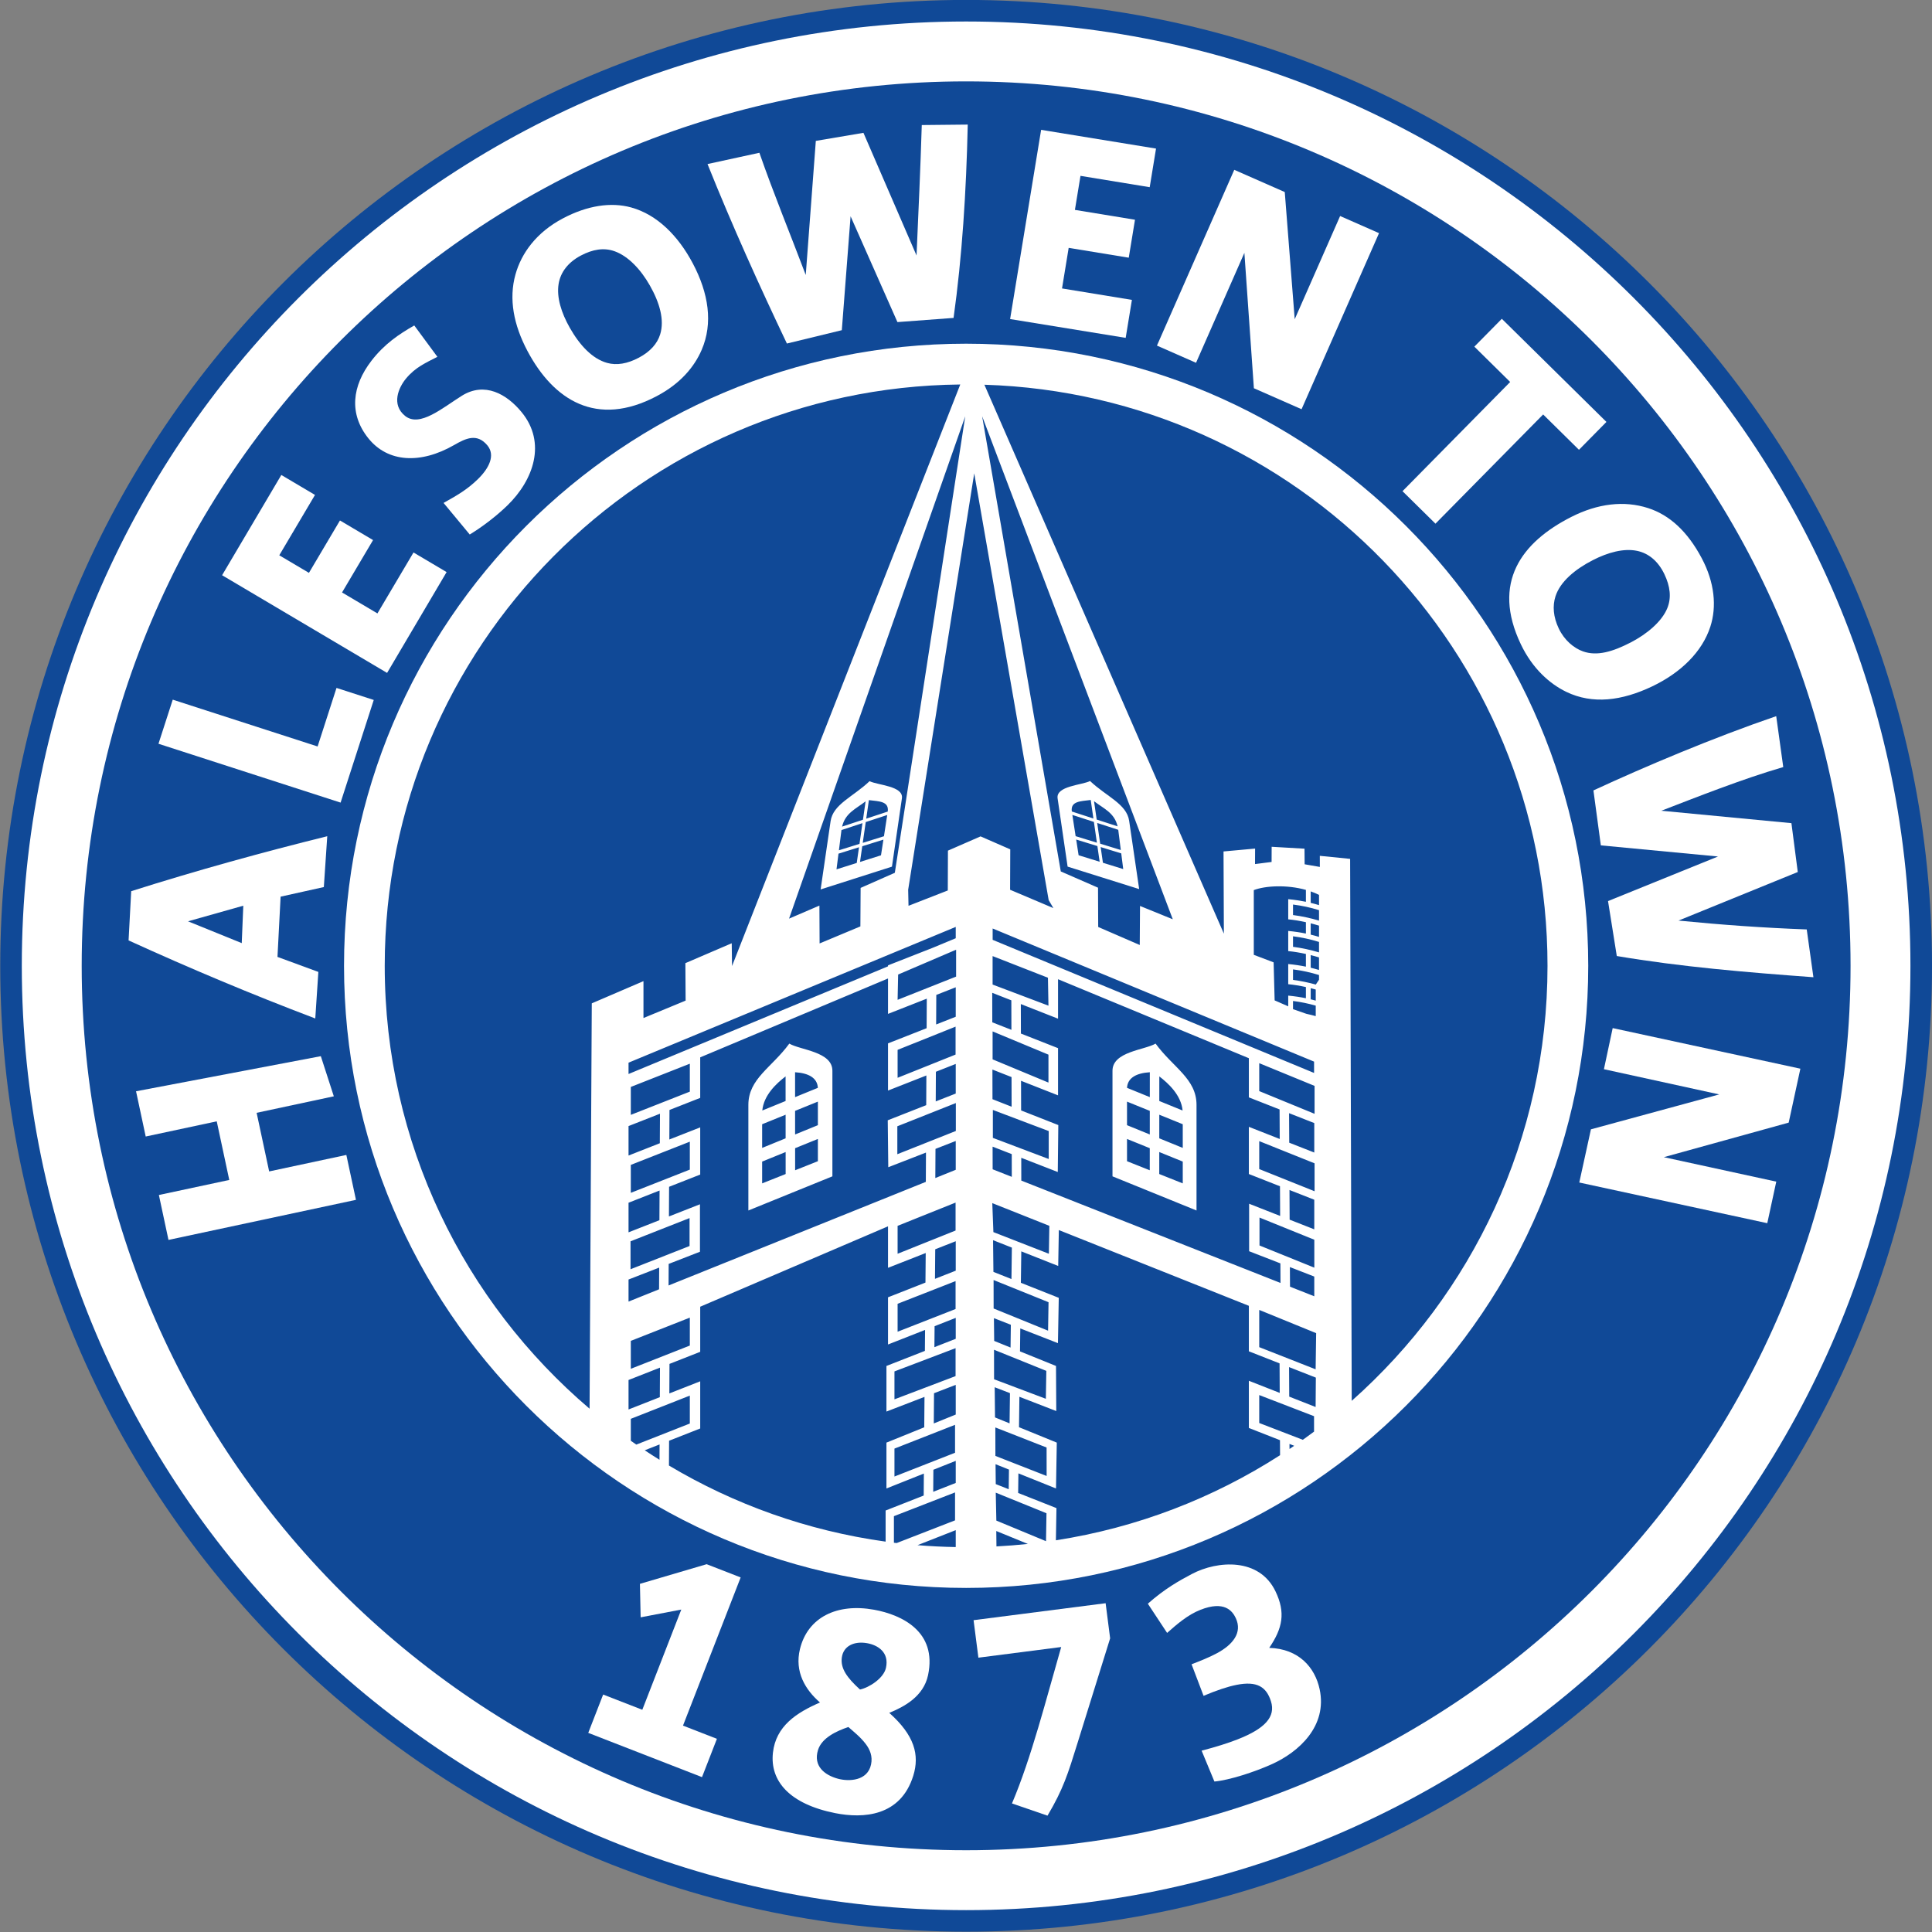 <?xml version="1.0" encoding="UTF-8"?>
<svg xmlns="http://www.w3.org/2000/svg" xmlns:xlink="http://www.w3.org/1999/xlink" width="567pt" height="567pt" viewBox="0 0 567 567" version="1.1">
<rect x="0" y="0" width="567" height="567" fill="#808080" stroke="none"/>
<g id="surface1">
<path style=" stroke:none;fill-rule:evenodd;fill:rgb(6.273%,28.638%,59.18%);fill-opacity:1;" d="M 283.535 -0.02 C 440.09 -0.02 567.004 126.891 567.004 283.445 C 567.004 439.996 440.09 566.91 283.535 566.91 C 126.984 566.91 0.07 440 0.07 283.445 C 0.07 126.891 126.984 -0.02 283.535 -0.02 Z M 283.535 -0.02 "/>
<path style=" stroke:none;fill-rule:evenodd;fill:rgb(100%,100%,100%);fill-opacity:1;" d="M 283.535 6.309 C 436.594 6.309 560.672 130.387 560.672 283.445 C 560.672 436.504 436.594 560.582 283.535 560.582 C 130.477 560.582 6.398 436.504 6.398 283.445 C 6.398 130.387 130.477 6.309 283.535 6.309 Z M 283.535 6.309 "/>
<path style=" stroke:none;fill-rule:evenodd;fill:rgb(6.273%,28.638%,59.18%);fill-opacity:1;" d="M 283.535 23.883 C 426.887 23.883 543.098 140.094 543.098 283.445 C 543.098 426.797 426.887 543.004 283.535 543.004 C 140.184 543.004 23.977 426.797 23.977 283.445 C 23.977 140.094 140.184 23.883 283.535 23.883 Z M 283.535 23.883 "/>
<path style=" stroke:none;fill-rule:evenodd;fill:rgb(100%,100%,100%);fill-opacity:1;" d="M 283.535 100.867 C 384.352 100.867 466.113 182.629 466.113 283.445 C 466.113 384.262 384.352 466.023 283.535 466.023 C 182.719 466.023 100.965 384.262 100.965 283.445 C 100.965 182.629 182.719 100.867 283.535 100.867 Z M 283.535 100.867 "/>
<path style=" stroke:none;fill-rule:evenodd;fill:rgb(6.273%,28.638%,59.18%);fill-opacity:1;" d="M 288.898 112.91 C 380.637 115.746 454.16 191.023 454.16 283.445 C 454.16 334.242 431.941 379.855 396.703 411.113 L 396.23 252.059 L 387.336 251.168 L 387.348 254.426 L 382.883 253.648 L 382.844 249.07 L 373.203 248.512 L 373.184 252.965 L 368.324 253.586 L 368.344 249.039 L 359.078 249.883 L 359.18 274.008 Z M 385.645 420.148 C 384.555 420.961 383.461 421.762 382.352 422.551 L 369.559 417.621 L 369.559 409.422 L 385.645 415.621 Z M 379.82 424.305 C 379.363 424.617 378.906 424.934 378.445 425.242 L 378.434 423.762 Z M 375.672 427.07 C 356.113 439.645 333.816 448.328 309.883 452.043 L 310.047 442.598 L 298.805 438.152 L 298.879 432.402 L 309.914 436.832 L 310.145 423.375 L 299.055 418.855 L 299.172 409.926 L 309.992 414.109 L 309.914 400.879 L 299.344 396.598 L 299.434 389.867 L 310.484 394.184 L 310.723 380.883 L 299.605 376.469 L 299.727 367.246 L 310.559 371.531 L 310.746 360.996 L 366.512 383.227 L 366.512 396.578 L 375.527 400.121 L 375.57 408.785 L 366.512 405.227 L 366.512 419.074 L 375.645 422.664 Z M 301.656 453.113 C 298.605 453.434 295.531 453.68 292.438 453.84 L 292.387 449.32 Z M 280.488 454.031 C 276.719 453.965 272.977 453.781 269.27 453.473 L 280.488 449.062 Z M 263.148 452.852 C 262.883 452.82 262.613 452.793 262.344 452.762 L 262.344 444.965 L 280.285 437.992 L 280.285 446.191 Z M 259.91 452.434 C 236.938 449.246 215.426 441.488 196.324 430.105 L 196.363 422.82 L 205.496 419.23 L 205.496 405.383 L 196.438 408.941 L 196.48 400.273 L 205.496 396.73 L 205.496 383.492 L 260.613 359.898 L 260.613 372.078 L 271.676 367.734 L 271.602 376.41 L 260.613 380.73 L 260.613 394.578 L 271.488 390.305 L 271.434 396.457 L 260.152 400.879 L 260.152 414.262 L 271.32 409.957 L 271.246 418.883 L 260.152 423.375 L 260.152 436.832 L 271.133 432.457 L 271.086 438.91 L 259.91 443.301 Z M 193.547 428.414 C 192.09 427.508 190.641 426.578 189.215 425.629 L 193.57 423.914 Z M 186.746 423.957 C 186.211 423.582 185.664 423.211 185.129 422.832 L 185.129 416.395 L 202.449 409.578 L 202.449 417.777 Z M 173.027 413.426 C 136.254 382.125 112.91 335.508 112.91 283.445 C 112.91 189.801 188.391 113.766 281.816 112.84 L 214.836 283.516 L 214.746 276.824 L 201.145 282.664 L 201.215 293.656 L 188.844 298.77 L 188.844 287.945 L 173.676 294.461 Z M 379.473 274.781 L 379.473 277.871 C 381.996 278.195 384.609 278.758 387.102 279.504 L 387.102 276.438 C 384.594 275.66 382.129 275.121 379.473 274.781 Z M 379.473 265.461 L 379.473 268.547 C 381.996 268.871 384.609 269.438 387.102 270.18 L 387.102 267.113 C 384.594 266.336 382.129 265.797 379.473 265.461 Z M 379.473 284.496 L 379.473 287.582 C 381.676 287.867 383.953 288.332 386.156 288.945 L 387.102 287.543 L 387.102 286.148 C 384.594 285.371 382.129 284.836 379.473 284.496 Z M 379.473 293.766 L 379.473 296.168 L 383.383 297.531 C 384.309 297.73 385.23 297.957 386.141 298.211 L 386.141 295.133 C 383.961 294.508 381.785 294.059 379.473 293.766 Z M 384.66 261.605 L 384.66 264.969 C 385.504 265.172 386.309 265.395 387.102 265.633 L 387.102 262.633 C 386.32 262.242 385.504 261.898 384.66 261.605 Z M 384.66 270.977 L 384.66 274.293 C 385.504 274.492 386.309 274.715 387.102 274.957 L 387.102 271.656 C 386.309 271.414 385.492 271.184 384.66 270.977 Z M 384.66 280.301 L 384.66 284.004 C 385.504 284.207 386.309 284.43 387.102 284.668 L 387.102 280.98 C 386.309 280.734 385.492 280.508 384.66 280.301 Z M 384.66 290.012 L 384.66 293.273 C 385.164 293.395 385.656 293.523 386.141 293.656 L 386.141 290.406 C 385.652 290.27 385.16 290.137 384.66 290.012 Z M 383.254 292.957 L 383.254 289.68 C 381.52 289.293 379.758 289.004 378.066 288.84 L 378.066 282.922 C 379.984 283.109 381.684 283.367 383.254 283.691 L 383.254 279.969 C 381.52 279.582 379.758 279.289 378.066 279.129 L 378.066 273.211 C 379.984 273.398 381.684 273.652 383.254 273.977 L 383.254 270.645 C 381.52 270.258 379.758 269.969 378.066 269.805 L 378.066 263.887 C 379.984 264.074 381.684 264.332 383.254 264.652 L 383.254 261.164 C 377.652 259.59 371.328 259.934 367.961 261.227 L 367.961 280.219 L 373.781 282.43 L 374.078 293.59 L 378.066 295.336 L 378.066 292.191 C 379.984 292.379 381.684 292.637 383.254 292.957 Z M 240.836 261.031 L 261.766 254.344 L 264.691 234.301 C 265.227 230.652 257.594 230.457 255.199 229.258 C 250.387 233.84 244.488 236.012 243.762 240.988 Z M 259.422 245.418 L 253.199 247.359 L 254.074 241.258 L 260.383 239.184 Z M 252.242 247.656 L 246.203 249.539 L 246.953 243.605 L 253.113 241.574 Z M 246.078 250.531 L 252.098 248.652 L 251.434 253.262 L 245.496 255.133 Z M 253.055 248.352 L 259.262 246.414 L 258.551 251.016 L 252.395 252.961 Z M 260.535 238.176 L 254.219 240.258 L 255.004 234.816 C 257.934 235.191 260.953 235.105 260.535 238.176 Z M 253.258 240.574 L 247.137 242.59 C 248.094 238.578 251.148 237.418 254.035 235.176 Z M 334.32 260.926 L 313.32 254.332 L 310.383 234.301 C 309.848 230.656 317.508 230.426 319.91 229.215 C 324.734 233.777 330.652 235.926 331.383 240.898 Z M 315.676 245.395 L 321.914 247.309 L 321.035 241.215 L 314.711 239.164 Z M 322.879 247.602 L 328.934 249.461 L 328.18 243.527 L 322.004 241.523 Z M 329.059 250.449 L 323.02 248.594 L 323.684 253.203 L 329.641 255.051 Z M 322.059 248.301 L 315.836 246.391 L 316.547 250.992 L 322.723 252.906 Z M 314.555 238.156 L 320.891 240.211 L 320.105 234.773 C 317.164 235.16 314.133 235.09 314.555 238.156 Z M 321.855 240.523 L 327.996 242.512 C 327.039 238.508 323.973 237.359 321.074 235.133 Z M 351.152 355.25 L 326.492 345.23 L 326.492 314.238 C 326.492 308.598 335.965 308.172 339.137 306.273 C 344.258 313.297 351.152 316.566 351.152 324.262 Z M 347.113 329.938 L 340.227 327.145 L 340.223 334.074 L 347.113 336.887 Z M 337.441 326.012 L 330.754 323.301 L 330.754 330.215 L 337.438 332.941 Z M 330.758 319.258 L 337.445 321.984 L 337.449 314.68 C 333.531 314.922 330.91 316.309 330.758 319.258 Z M 340.227 323.121 L 347.07 325.91 C 346.637 321.395 342.922 317.961 340.234 315.902 Z M 347.113 340.898 L 340.219 338.098 L 340.215 344.551 L 347.113 347.297 Z M 337.434 336.969 L 330.754 334.258 L 330.754 340.789 L 337.43 343.445 Z M 219.629 355.25 L 244.289 345.23 L 244.289 314.238 C 244.289 308.598 234.82 308.172 231.645 306.273 C 226.527 313.297 219.629 316.566 219.629 324.262 Z M 223.672 329.938 L 230.559 327.145 L 230.562 334.074 L 223.672 336.887 Z M 233.34 326.012 L 240.031 323.301 L 240.031 330.215 L 233.344 332.941 Z M 240.023 319.258 L 233.34 321.984 L 233.336 314.68 C 237.254 314.922 239.871 316.309 240.023 319.258 Z M 230.555 323.121 L 223.715 325.91 C 224.145 321.395 227.859 317.961 230.551 315.902 Z M 223.672 340.898 L 230.566 338.098 L 230.57 344.551 L 223.672 347.297 Z M 233.348 336.969 L 240.031 334.258 L 240.031 340.789 L 233.352 343.445 Z M 291.305 280.59 L 307.547 286.945 L 307.699 295.141 L 291.305 288.945 Z M 291.305 302.699 L 307.699 309.516 L 307.699 317.715 L 291.305 310.898 Z M 291.383 325.742 L 307.777 331.941 L 307.777 340.141 L 291.383 333.941 Z M 291.215 353.09 L 307.961 359.754 L 307.82 367.949 L 291.539 361.598 Z M 291.594 375.66 L 307.723 382.172 L 307.586 390.523 L 291.609 384.016 Z M 291.723 396.121 L 307.074 402.32 L 306.934 410.516 L 291.738 404.781 Z M 292.109 418.926 L 307.152 424.816 L 307.164 433.168 L 292.129 427.281 Z M 292.234 438.062 L 307.121 444.109 L 306.98 452.305 L 292.406 446.262 Z M 296.035 437.055 L 296.109 431.293 L 292.172 429.711 L 292.234 435.551 Z M 296.285 417.727 L 296.402 408.855 L 291.922 407.125 L 292.016 415.984 Z M 296.574 395.477 L 296.66 388.789 L 291.695 386.848 L 291.77 393.527 Z M 296.84 375.371 L 296.961 366.148 L 291.441 363.965 L 291.547 373.27 Z M 299.59 294.672 L 299.613 303.328 L 310.512 307.613 L 310.512 321.461 L 299.652 317.191 L 299.676 325.891 L 310.59 330.184 L 310.434 343.961 L 299.715 339.789 L 299.73 346.477 L 375.797 376.516 L 375.766 370.773 L 366.59 367.207 L 366.59 353.273 L 375.691 356.852 L 375.645 348.141 L 366.512 344.551 L 366.512 330.703 L 375.57 334.266 L 375.527 325.598 L 366.512 322.055 L 366.512 310.562 L 310.512 287.379 L 310.512 298.961 Z M 296.941 345.379 L 296.926 338.707 L 291.305 336.52 L 291.32 343.16 Z M 296.887 324.797 L 296.863 316.098 L 291.254 313.891 L 291.273 322.59 Z M 296.828 302.234 L 296.805 293.574 L 291.195 291.371 L 291.215 300.031 Z M 280.598 278.719 L 263.586 286.004 L 263.426 293.426 L 280.598 286.609 Z M 280.441 301.293 L 263.426 308.109 L 263.426 316.309 L 280.441 309.492 Z M 280.52 323.719 L 263.348 330.535 L 263.348 338.734 L 280.52 331.914 Z M 280.441 352.934 L 263.426 359.754 L 263.426 367.949 L 280.441 361.133 Z M 280.441 375.973 L 263.426 382.633 L 263.426 390.832 L 280.441 384.168 Z M 280.441 395.656 L 262.504 402.477 L 262.504 410.672 L 280.441 403.855 Z M 280.285 418.152 L 262.504 425.129 L 262.504 433.324 L 280.285 426.352 Z M 273.879 437.812 L 273.926 431.344 L 280.488 428.727 L 280.488 435.215 Z M 274.047 417.75 L 274.113 408.883 L 280.488 406.426 L 280.488 415.141 Z M 274.227 395.363 L 274.281 389.207 L 280.488 386.766 L 280.488 392.91 Z M 274.395 375.312 L 274.469 366.637 L 280.488 364.27 L 280.488 372.918 Z M 271.992 293.086 L 271.945 301.754 L 260.613 306.207 L 260.613 320.055 L 271.871 315.629 L 271.824 324.34 L 260.535 328.777 L 260.691 342.555 L 271.754 338.254 L 271.711 346.852 L 196.211 377.258 L 196.242 370.93 L 205.422 367.359 L 205.422 353.43 L 196.316 357.004 L 196.363 348.297 L 205.496 344.707 L 205.496 330.859 L 196.438 334.418 L 196.48 325.75 L 205.496 322.207 L 205.496 310.309 L 260.613 287.164 L 260.613 297.555 Z M 274.496 345.727 L 274.547 337.168 L 280.488 334.855 L 280.488 343.312 Z M 274.617 323.242 L 274.664 314.535 L 280.488 312.242 L 280.488 320.934 Z M 274.738 300.656 L 274.781 291.988 L 280.488 289.746 L 280.488 298.395 Z M 260.613 283.602 L 260.613 283.312 L 273.742 278.156 L 280.488 275.355 L 280.488 272.027 L 184.461 311.871 L 184.461 315.199 Z M 369.559 312.02 L 385.797 318.684 L 385.797 326.879 L 369.559 320.215 Z M 369.559 334.898 L 385.797 341.41 L 385.797 349.605 L 369.559 343.098 Z M 369.637 357.324 L 385.723 363.836 L 385.723 372.031 L 369.637 365.523 Z M 369.559 384.434 L 386.262 391.25 L 386.109 401.867 L 369.559 395.359 Z M 378.316 401.215 L 378.363 409.883 L 386.105 412.926 L 386.172 404.301 Z M 378.316 326.691 L 378.363 335.359 L 385.711 338.246 L 385.711 329.598 Z M 378.438 349.238 L 378.48 357.945 L 385.711 360.785 L 385.711 352.094 Z M 378.555 371.859 L 378.59 377.617 L 385.711 380.43 L 385.711 374.641 Z M 385.652 311.562 L 291.32 272.492 L 291.32 275.82 L 385.652 314.887 Z M 202.449 386.695 L 185.129 393.516 L 185.129 401.711 L 202.449 394.895 Z M 193.691 401.371 L 193.645 410.039 L 184.461 413.648 L 184.461 405 Z M 202.371 357.48 L 185.047 364.297 L 185.047 372.496 L 202.371 365.676 Z M 202.449 335.055 L 185.129 341.871 L 185.129 350.07 L 202.449 343.254 Z M 202.449 312.172 L 185.129 318.992 L 185.129 327.188 L 202.449 320.371 Z M 193.691 326.848 L 193.645 335.516 L 184.461 339.125 L 184.461 330.477 Z M 193.57 349.391 L 193.523 358.102 L 184.461 361.664 L 184.461 352.973 Z M 193.453 372.016 L 193.422 378.379 L 184.461 381.988 L 184.461 375.512 Z M 231.57 269.598 L 240.48 265.77 L 240.535 276.879 L 252.504 271.879 L 252.574 260.578 L 262.613 256.141 L 283.277 122.164 Z M 266.527 261.125 L 266.629 265.832 L 278.156 261.332 L 278.199 249.641 L 287.773 245.461 L 296.488 249.266 L 296.441 261.125 L 309.141 266.504 L 307.766 264.168 L 285.914 138.906 Z M 311.32 255.75 L 322.246 260.516 L 322.297 272.047 L 334.492 277.336 L 334.57 265.879 L 344.188 269.789 L 288.238 122.16 Z M 311.32 255.75 "/>
<path style=" stroke:none;fill-rule:evenodd;fill:rgb(100%,100%,100%);fill-opacity:1;" d="M 217.367 462.941 L 207.387 459.059 L 187.805 464.824 L 188.016 474.648 L 199.945 472.371 L 188.504 501.781 L 177.012 497.312 L 172.637 508.559 L 206.023 521.551 L 210.398 510.305 L 200.445 506.43 Z M 217.367 462.941 "/>
<path style=" stroke:none;fill-rule:evenodd;fill:rgb(100%,100%,100%);fill-opacity:1;" d="M 240.652 499.648 C 236.387 495.949 233.121 490.688 234.777 483.934 C 237.059 474.629 245.66 470.441 256.527 472.422 C 264.621 473.898 275.074 478.801 272.367 491.609 C 271.031 497.926 265.297 500.914 260.977 502.688 C 268.371 509.266 269.934 515.02 268.016 521.168 C 264.301 533.062 253.406 533.766 245.102 532.113 C 231.773 529.457 225.906 522.734 226.84 514.367 C 227.703 506.59 233.734 502.629 240.652 499.648 Z M 252.387 495.836 C 248.539 492.332 246.629 489.637 247.059 486.438 C 247.512 483.062 250.664 481.559 254.492 482.242 C 257.605 482.797 261.027 484.891 260.008 489.488 C 259.336 492.543 255.066 495.285 252.387 495.836 Z M 248.977 506.84 C 245.523 508.016 241.18 510 240.066 513.594 C 238.609 518.305 242.016 520.961 245.914 522.016 C 249.121 522.883 254.602 522.703 255.633 517.844 C 256.141 515.441 255.328 513.488 254.098 511.852 C 252.516 509.742 250.355 508.078 248.977 506.84 Z M 248.977 506.84 "/>
<path style=" stroke:none;fill-rule:evenodd;fill:rgb(100%,100%,100%);fill-opacity:1;" d="M 285.723 475.488 L 324.477 470.508 L 325.801 480.816 L 316.254 511.465 C 313.379 520.715 312.031 525.078 307.422 532.855 L 296.992 529.27 C 302.68 515.918 307.062 498.516 311.441 483.367 L 287.137 486.492 Z M 285.723 475.488 "/>
<path style=" stroke:none;fill-rule:evenodd;fill:rgb(100%,100%,100%);fill-opacity:1;" d="M 336.867 470.652 L 342.52 479.223 C 345.488 476.594 348.621 473.891 352.312 472.441 C 359.297 469.695 361.66 472.727 362.672 474.871 C 364.703 479.191 361.715 482.73 357.172 485.172 C 354.961 486.363 352.344 487.41 349.699 488.434 L 353.219 497.688 C 357.133 496.043 360.301 494.988 362.863 494.477 C 368.938 493.262 371.648 495.082 372.988 499.262 C 374.453 503.828 371.262 507.301 363.246 510.453 C 360.348 511.594 356.816 512.691 352.648 513.785 L 356.402 522.84 C 360.719 522.453 368.113 520.082 373.383 517.691 C 381.156 514.156 389.605 506.609 387.285 495.75 C 385.922 489.359 381.184 483.887 372.488 483.613 C 376.406 477.863 377.352 473.293 374.316 466.996 C 369.559 457.117 357.363 457.957 349.84 461.906 C 346.047 463.898 341.785 466.297 336.867 470.652 Z M 336.867 470.652 "/>
<path style=" stroke:none;fill-rule:evenodd;fill:rgb(100%,100%,100%);fill-opacity:1;" d="M 49.445 363.887 L 46.629 350.707 L 67.285 346.293 L 63.609 329.086 L 42.762 333.543 L 39.926 320.266 L 94.156 309.965 L 97.969 321.742 L 75.316 326.586 L 78.992 343.789 L 101.645 338.949 L 104.465 352.129 Z M 49.445 363.887 "/>
<path style=" stroke:none;fill-rule:evenodd;fill:rgb(100%,100%,100%);fill-opacity:1;" d="M 37.734 275.992 C 55.688 284.172 73.488 291.676 92.527 298.902 L 93.43 285.238 L 81.434 280.832 L 82.352 263.148 L 95.039 260.332 L 96.043 245.414 C 77.16 250.094 58.027 255.355 38.504 261.543 Z M 70.945 276.785 L 55.176 270.383 L 71.402 265.805 Z M 70.945 276.785 "/>
<path style=" stroke:none;fill-rule:evenodd;fill:rgb(100%,100%,100%);fill-opacity:1;" d="M 46.512 218.277 L 50.695 205.336 L 93.211 219.074 L 98.758 201.891 L 109.688 205.422 L 99.957 235.547 Z M 46.512 218.277 "/>
<path style=" stroke:none;fill-rule:evenodd;fill:rgb(100%,100%,100%);fill-opacity:1;" d="M 65.18 168.816 L 82.562 139.398 L 92.445 145.25 L 81.961 162.965 L 90.668 168.121 L 99.77 152.746 L 109.484 158.5 L 100.383 173.875 L 110.766 180.023 L 121.355 162.141 L 131.07 167.895 L 113.602 197.484 Z M 65.18 168.816 "/>
<path style=" stroke:none;fill-rule:evenodd;fill:rgb(100%,100%,100%);fill-opacity:1;" d="M 305.547 38.105 L 339.27 43.605 L 337.414 54.938 L 317.098 51.609 L 315.465 61.598 L 333.094 64.488 L 331.266 75.629 L 313.633 72.742 L 311.68 84.652 L 332.191 88.012 L 330.363 99.156 L 296.445 93.637 Z M 305.547 38.105 "/>
<path style=" stroke:none;fill-rule:evenodd;fill:rgb(100%,100%,100%);fill-opacity:1;" d="M 121.578 95.516 L 128.367 104.723 C 125.07 106.43 121.965 107.719 119.172 111.078 C 116.965 113.727 114.754 118.758 118.906 122.078 C 123.172 125.492 129.855 119.707 135.523 116.16 C 142.219 111.969 148.695 115.605 153.09 120.969 C 160.422 129.918 156.609 140.867 148.883 148.359 C 145.781 151.363 141.797 154.461 137.859 156.867 L 130.176 147.598 C 133.812 145.543 136.922 143.871 140.258 140.613 C 143.516 137.434 145.465 133.609 143.012 130.684 C 139.977 127.066 136.695 128.641 133.316 130.586 C 123.34 136.324 113.789 135.684 108.129 128.66 C 102.312 121.438 103.34 113.234 108.996 105.895 C 112.805 100.957 117.074 98.082 121.578 95.516 Z M 121.578 95.516 "/>
<path style=" stroke:none;fill-rule:evenodd;fill:rgb(100%,100%,100%);fill-opacity:1;" d="M 165.164 64.109 C 172.363 60.297 179.328 59.254 185.238 60.883 C 192.84 62.984 199.027 69.188 203.316 77.285 C 207.961 86.055 209.309 94.84 205.926 102.68 C 203.754 107.703 199.68 112.582 192.762 116.242 C 175.062 125.613 162.402 117.371 154.781 102.977 C 150.734 95.332 149.281 87.734 151.27 80.578 C 153.02 74.266 157.449 68.195 165.164 64.109 Z M 170.461 75.004 C 173.961 73.152 177.258 72.617 180.387 73.742 C 184.41 75.188 188.07 79.117 190.715 83.773 C 193.586 88.816 195.059 93.91 193.742 98.141 C 192.898 100.848 190.844 103.195 187.488 104.973 C 184.129 106.754 181.023 107.285 178.203 106.512 C 173.805 105.309 170.094 101.25 167.23 96.207 C 164.73 91.809 163.305 87.238 163.938 83.336 C 164.496 79.895 166.715 76.988 170.461 75.004 Z M 170.461 75.004 "/>
<path style=" stroke:none;fill-rule:evenodd;fill:rgb(100%,100%,100%);fill-opacity:1;" d="M 499.398 163.777 C 503.23 170.965 503.84 178.039 501.961 183.875 C 499.547 191.379 493.176 197.48 484.906 201.426 C 475.949 205.699 467.383 206.762 459.691 203.055 C 454.762 200.68 449.703 196.148 446.336 189.086 C 437.711 171.008 446.48 159.141 461.172 151.691 C 468.887 147.781 476.633 146.832 483.699 149.117 C 489.934 151.129 495.211 155.906 499.398 163.777 Z M 488.469 168.52 C 490.172 172.09 490.57 175.414 489.316 178.492 C 487.703 182.449 483.277 186.129 478.516 188.578 C 473.359 191.227 468.73 192.652 464.562 191.164 C 461.891 190.211 459.105 187.895 457.469 184.465 C 455.836 181.035 455.602 177.82 456.492 175.035 C 457.879 170.691 462.262 167.062 467.422 164.41 C 471.914 162.098 476.547 160.863 480.414 161.656 C 483.828 162.359 486.641 164.695 488.469 168.52 Z M 488.469 168.52 "/>
<path style=" stroke:none;fill-rule:evenodd;fill:rgb(100%,100%,100%);fill-opacity:1;" d="M 207.641 48.145 L 222.863 44.836 C 226.996 56.715 231.926 68.68 236.469 80.703 L 239.426 41.348 L 253.402 38.984 L 268.984 74.984 C 269.562 61.906 270.137 49.289 270.52 36.699 L 284.012 36.562 C 283.578 56.309 282.355 75.367 279.852 93.301 L 263.379 94.527 L 249.629 63.473 L 247.055 96.902 L 230.938 100.82 C 222.77 83.66 214.887 66.211 207.641 48.145 Z M 207.641 48.145 "/>
<path style=" stroke:none;fill-rule:evenodd;fill:rgb(100%,100%,100%);fill-opacity:1;" d="M 521.281 210.176 L 523.348 225.117 C 511.273 228.629 497.836 233.984 487.559 237.934 L 525.742 241.578 L 527.609 255.918 L 492.598 270.172 C 505.531 271.441 517.266 272.281 530.238 272.77 L 532.199 286.797 C 512.496 285.348 493.32 283.758 474.492 280.57 L 471.922 264.445 L 504.199 251.363 L 469.812 248.098 L 467.637 231.973 C 482.879 224.914 502.859 216.48 521.281 210.176 Z M 521.281 210.176 "/>
<path style=" stroke:none;fill-rule:evenodd;fill:rgb(100%,100%,100%);fill-opacity:1;" d="M 362.23 49.84 L 377.051 56.363 L 379.969 93.691 L 393.297 63.398 L 404.715 68.422 L 381.98 120.098 L 367.988 113.941 L 365.199 74.207 L 351.008 106.473 L 339.539 101.426 Z M 362.23 49.84 "/>
<path style=" stroke:none;fill-rule:evenodd;fill:rgb(100%,100%,100%);fill-opacity:1;" d="M 528.371 313.637 L 524.941 329.465 L 488.297 339.605 L 521.297 346.785 L 518.66 358.98 L 463.484 347.043 L 466.902 331.434 L 504.555 321.188 L 470.715 313.789 L 473.289 301.723 Z M 528.371 313.637 "/>
<path style=" stroke:none;fill-rule:evenodd;fill:rgb(100%,100%,100%);fill-opacity:1;" d="M 411.605 144.152 L 421.277 153.688 L 452.879 121.637 L 463.391 132.004 L 471.453 123.824 L 440.754 93.559 L 432.688 101.734 L 443.203 112.102 Z M 411.605 144.152 "/>
</g>
</svg>

